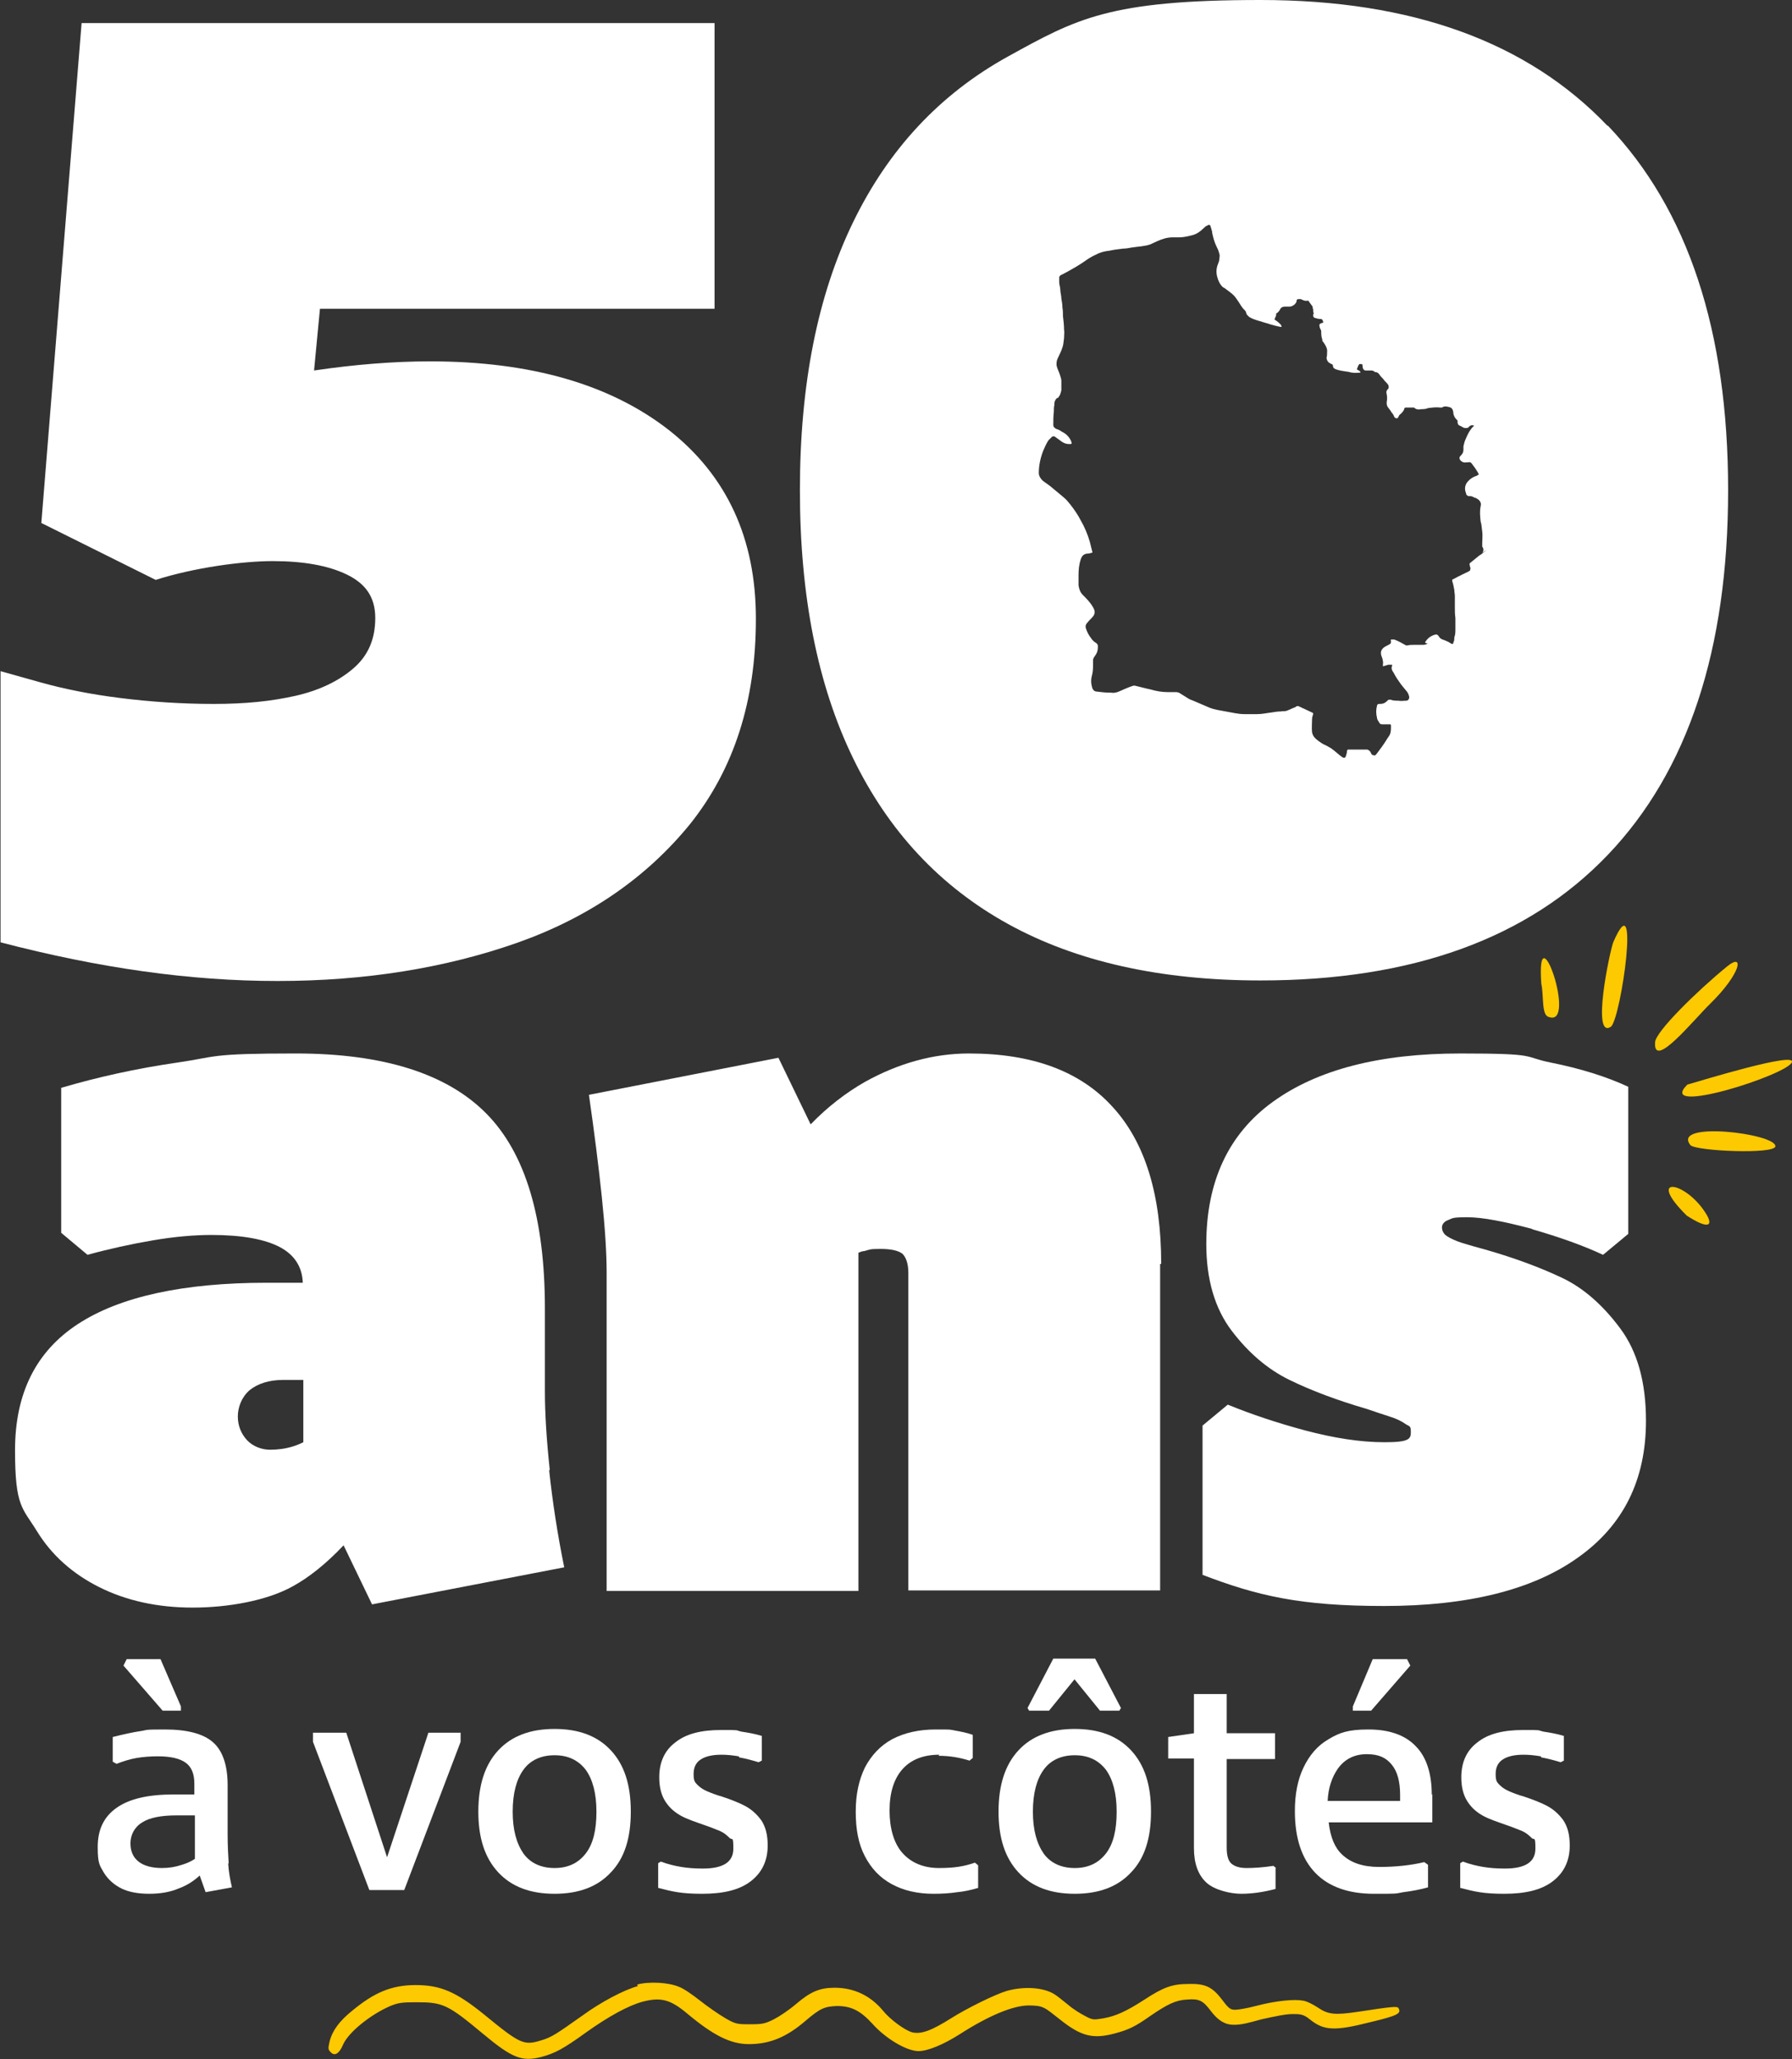 <svg xmlns="http://www.w3.org/2000/svg" id="Calque_1" data-name="Calque 1" viewBox="0 0 333.8 383.5"><rect x="0" y="0" width="333.8" height="383.5" fill="#333333" stroke="none"/><defs><style>
      .cls-1, .cls-2 {
        fill: #fdc901;
      }

      .cls-1, .cls-2, .cls-3 {
        stroke-width: 0px;
      }

      .cls-2 {
        fill-rule: evenodd;
      }

      .cls-3 {
        fill: #fff;
      }
    </style></defs><g><g><path class="cls-3" d="M140.8,115.3c0,15.3-4.1,27.9-12.2,38.1-8.2,10.1-19,17.5-32.3,22.2-13.4,4.7-28.3,7.1-44.6,7.1s-33.2-2.4-51.6-7.2v-50.5l7.5,2.1c4.3,1.2,9.2,2.2,14.8,2.9,5.6.7,11.4,1.1,17.4,1.1s10.7-.5,15.2-1.5c4.4-1,8-2.7,10.8-5.1,2.8-2.4,4.1-5.5,4.1-9.4s-1.8-6.4-5.3-8.1c-3.5-1.7-8.2-2.5-13.8-2.5s-14.6,1.2-21.8,3.5l-21.3-10.6L15.2,4.3h117.9v53.2H59.6l-1.1,11.5c7.5-1.1,14.7-1.7,21.6-1.7,18.8,0,33.6,4.3,44.5,12.8,10.8,8.5,16.2,20.2,16.2,35.1Z"></path><path class="cls-3" d="M299.4,23.4C284.5,7.8,263,0,234.8,0s-34.3,3.5-47,10.5c-12.7,7-22.3,17.3-28.9,30.9-6.6,13.6-9.9,30.2-9.9,49.9s3.3,36.3,9.9,49.9c6.6,13.6,16.2,23.9,28.9,30.9,12.7,7,28.4,10.5,47,10.5,28.2,0,49.8-7.8,64.7-23.4,14.9-15.6,22.4-38.2,22.4-67.9s-7.5-52.3-22.4-67.9ZM276.9,102.4c-.4.4-.9.8-1.4,1.1-.5.4-1.1.9-1.6,1.3-.2.1-.2.3-.1.6,0,.1,0,.2.1.3,0,.3,0,.6-.3.7-.5.3-1.1.5-1.6.8-.5.2-.9.5-1.4.7-.1,0-.1.2-.1.3.2.6.3,1.1.4,1.7,0,.4.1.7.1,1.1,0,.7,0,1.4,0,2.1,0,.7,0,1.3.1,2,0,.7,0,1.4,0,2.1,0,.5,0,1-.2,1.5,0,.3,0,.7-.2,1,0,.3-.2.3-.5.1-.4-.3-.8-.4-1.2-.6-.4-.1-.8-.3-1-.7-.2-.3-.4-.4-.7-.3-.7.2-1.3.6-1.7,1.2-.2.3-.2.3.1.4,0,0,.2,0,.2.1h0c-.3.1-.5.2-.8.2-.6,0-1.2,0-1.8,0-.4,0-.7,0-1.1.1-.1,0-.3,0-.3,0-.7-.4-1.4-.8-2.2-1.1-.1,0-.3,0-.4,0-.2,0-.3,0-.2.3,0,.3,0,.5-.3.6-.3.2-.6.3-.9.5-.6.4-.8.9-.6,1.6.2.5.4,1.1.3,1.6,0,.1,0,.2,0,.4.3-.1.7-.2,1-.3.2,0,.3,0,.5,0,.2,0,.3,0,.2.2-.2.5,0,.9.3,1.3.4.8.9,1.5,1.4,2.2.3.4.6.7.9,1.1.3.3.5.7.6,1.2,0,.4-.2.7-.6.7-.5,0-.9.1-1.4,0-.5,0-1,0-1.5-.2-.2,0-.3,0-.5.1,0,.1-.2.2-.3.3-.3.3-.7.4-1.2.4-.3,0-.4,0-.5.3-.2.8-.2,1.5,0,2.3,0,.3.3.7.5,1,.1.2.4.2.6.2h1.2c.3,0,.3,0,.3.4,0,.5,0,1-.2,1.5-.2.4-.5.7-.7,1.1-.5.8-1.1,1.6-1.7,2.4-.3.4-.4.5-.8.3-.2,0-.3-.3-.4-.5-.1-.2-.3-.4-.6-.5-.1,0-.3,0-.4,0-.6,0-1.2,0-1.8,0-.3,0-.6,0-.9,0s-.3,0-.5,0c-.1,0-.2.2-.2.3,0,.3-.1.6-.2.9-.1.4-.4.4-.7.2-.7-.5-1.3-1.1-2-1.6-.5-.3-1-.6-1.5-.8-.5-.3-1.1-.7-1.5-1.1s-.5-.7-.6-1.1c-.1-.8,0-1.7,0-2.5,0-.3.1-.6.2-.9,0-.2,0-.2-.2-.3-.6-.3-1.1-.5-1.7-.8-.1,0-.2-.1-.4-.2-.2,0-.3-.2-.5-.2-.2,0-.3,0-.5.2,0,0,0,0,0,0-.6.2-1.1.5-1.7.7-.3.1-.7,0-1,.1-.6,0-1.2.1-1.8.2-.9.1-1.7.3-2.6.3-.8,0-1.6,0-2.4,0-1.2,0-2.3-.3-3.5-.5-1-.2-2-.3-3-.7-.9-.4-1.9-.8-2.8-1.2-.4-.2-.9-.3-1.3-.6-.5-.3-1.1-.7-1.6-1-.1,0-.3-.1-.5-.1-.5,0-1.1,0-1.6,0-1.1,0-2.2-.2-3.2-.5-1-.2-2-.5-2.9-.7,0,0-.2,0-.3,0-.9.3-1.8.7-2.7,1.1-.5.2-1,.3-1.5.2,0,0-.1,0-.2,0-.8,0-1.6-.1-2.4-.2-.5,0-.8-.4-.9-.9-.2-.7-.2-1.4,0-2.1.2-.7.2-1.4.2-2.1s0-.5,0-.7c0-.4.2-.6.4-.9.3-.4.5-.9.5-1.5,0-.1,0-.2,0-.3,0-.2-.1-.4-.4-.6-.4-.2-.7-.6-.9-.9-.4-.5-.7-1.1-.9-1.7-.2-.5,0-.9.3-1.2.3-.4.7-.7,1-1.1.5-.6.3-1.2,0-1.7-.5-.9-1.2-1.6-1.9-2.3-.5-.5-.7-1.1-.8-1.8,0-.6,0-1.3,0-1.9,0-1,.1-2,.4-2.9.2-.6.5-1,1.2-1.1,0,0,.1,0,.1,0h0c.3,0,.6-.1.9-.2-.2-.7-.3-1.3-.5-2-.4-1.4-1-2.8-1.7-4-.5-1-1.2-2-1.9-2.9-.4-.5-.8-1-1.3-1.4-.8-.7-1.6-1.3-2.4-2-.5-.4-1-.7-1.5-1.1-.4-.4-.7-.9-.7-1.4,0-1.4.3-2.8.8-4.1.3-.7.6-1.4,1-2,.2-.2.4-.4.6-.6.2-.2.5-.2.7,0,.4.3.7.5,1.1.8.4.3.9.5,1.4.5.6,0,.6,0,.4-.6-.4-.8-.9-1.3-1.7-1.7-.3-.2-.6-.4-1-.5-.4-.2-.6-.4-.6-.8,0-.8,0-1.6.1-2.4,0-.4,0-.9.1-1.3,0-.3,0-.6.2-.9.1-.3.4-.4.6-.5,0,0,0-.2.1-.2.2-.3.3-.7.4-1.1,0,0,0-.2,0-.2h0c0,0,0-.1,0-.1,0-.5,0-1,0-1.5,0-.4-.2-.8-.3-1.2-.2-.6-.5-1.1-.6-1.7,0-.4,0-.8.2-1.2.3-.7.7-1.4.9-2.1.2-.5.2-1.1.3-1.7,0-.6.1-1.1,0-1.7,0-.8-.1-1.6-.2-2.4,0-.5,0-1.1-.1-1.6,0-.6-.1-1.1-.2-1.7,0-.6-.2-1.1-.2-1.7,0-.4-.2-.9-.2-1.3,0-.3,0-.6,0-.9,0-.3.3-.5.6-.6,1.7-.9,3.3-1.8,4.8-2.9.5-.3,1-.6,1.5-.8.7-.4,1.5-.6,2.4-.7.9-.2,1.8-.3,2.6-.4.5,0,1.1-.1,1.6-.2,1.2-.2,2.4-.2,3.5-.6.4-.2.9-.4,1.3-.6.9-.4,1.8-.7,2.9-.7.4,0,.8,0,1.2,0,.8,0,1.6-.2,2.4-.4.8-.2,1.5-.7,2.1-1.3.2-.2.4-.4.7-.5.3-.2.5-.2.6.2.1.4.3.8.3,1.2.2.9.4,1.7.8,2.5.2.4.4.8.5,1.3.2.4,0,.9,0,1.3-.1.4-.3.8-.4,1.2-.2.8-.1,1.6.2,2.4.2.5.4.9.8,1.3.2.2.4.2.6.4.5.4,1,.7,1.5,1.2.4.4.6.8.9,1.2.4.6.7,1.2,1.2,1.6,0,0,.1.2.2.3,0,.4.3.7.7,1,.7.4,1.5.6,2.2.8.5.2,1.1.3,1.6.5.7.2,1.4.4,2.1.5,0,0,0,0,0-.1,0-.3-.3-.5-.5-.7-.2-.2-.5-.4-.8-.6.1-.4.4-.7.3-1.1.4-.2.6-.5.8-.9.2-.3.5-.4.9-.4.3,0,.5,0,.8,0,.5,0,1.1-.4,1.3-.9,0-.2,0-.5.4-.5.1,0,.3,0,.4,0,.4.2.8.4,1.2.3,0,0,.1,0,.2,0,.3.4.5.7.8,1.1,0,.1,0,.3.1.5,0,.2,0,.5.1.7,0,0,0,.1,0,.1-.2.3-.1.7.2.8.3.1.7.2,1,.2.5,0,.5.3.6.7-.1,0-.2,0-.4.1-.3.1-.4.3-.3.6,0,.3.2.5.3.8,0,.5,0,1.1.2,1.6,0,.2,0,.4.2.5.4.6.8,1.2.7,1.9,0,.3,0,.7-.1,1,0,.4.2.7.4.9.2.1.3.2.5.3.2,0,.3.2.3.4,0,.3.3.5.6.6.6.2,1.2.3,1.9.4.4,0,.8.2,1.1.2h0c.5.1,1,0,1.5,0,0-.2-.1-.3-.3-.4-.4-.2-.4-.2-.2-.6,0-.2.2-.4.3-.6.1,0,.2,0,.3,0,.3,0,.3.1.3.3,0,.5.2.9.6.9.2,0,.4,0,.7,0,0,0,0,0,.2,0,.2,0,.5,0,.7.2,0,0,.1.1.2.1.5,0,.7.4,1,.8.2.2.5.5.7.8.2.2.5.5.7.8.1.2.1.6,0,.7-.4.3-.4.7-.3,1,.1.5.1,1,0,1.5,0,.3,0,.6.2.9.2.3.5.6.7,1,.2.2.4.5.5.8.1.2.3.3.4.3.2,0,.3,0,.4-.3.1-.2.2-.4.4-.5.3-.3.6-.6.7-1,0-.2.2-.2.4-.2.4,0,.8,0,1.2,0s.2,0,.2,0c.4.4.9.4,1.3.3.4,0,.9,0,1.3-.2.8-.1,1.5-.2,2.3-.1.1,0,.2,0,.3,0,.4-.3.9-.2,1.3-.1.5.1.7.4.8.9,0,.6.3,1.2.8,1.6,0,0,0,.1,0,.2,0,.4.1.7.5.8.4.2.7.5,1.2.4.1,0,.3,0,.4-.2.3-.3.6-.4,1-.2-.2.2-.4.3-.5.5-.5.6-.8,1.3-1.1,2-.2.4-.3.9-.4,1.3,0,.1,0,.3,0,.4,0,.4,0,.8-.3,1.1-.1.2-.3.3-.4.5-.1.2,0,.5.2.7.3.3.7.4,1.1.3,0,0,.2,0,.3,0,.3-.1.5,0,.7.3.4.5.8,1.1,1.1,1.6,0,.1.1.2.2.4-.2,0-.3.1-.4.2-.7.2-1.3.6-1.8,1.2-.5.7-.5,1.4-.2,2.1,0,0,0,.2.1.3,0,0,0,0,0,0,0,0,.2.1.3.2.1,0,.2,0,.4,0h0c.3,0,.6.2.8.3.1,0,.2,0,.3.1.6.3,1,.8.8,1.5-.2.9-.1,1.9,0,2.8.2.6.2,1.3.3,1.9.1.7,0,1.4,0,2.1,0,.1,0,.3,0,.4,0,0,0,.2,0,.3.3.4.3.8,0,1.2Z"></path></g><g><path class="cls-3" d="M102.4,273.7c-.6-5.6-.9-10.5-.9-14.6v-15.4c0-16.8-3.6-28.9-10.9-36.3-7.3-7.4-19.1-11.2-35.5-11.2s-14.5.6-22.1,1.7c-7.6,1.1-14.8,2.7-21.6,4.7v27l4.9,4.1c4-1.1,8.1-2,12.2-2.7,4.1-.7,7.8-1,10.9-1,5.7,0,10,.8,12.8,2.3,2.6,1.4,4.1,3.6,4.2,6.6h-6.7c-15.6,0-27.4,2.6-35.2,7.7-7.8,5.1-11.7,12.9-11.7,23.5s1.4,10.7,4.1,15.1c2.7,4.4,6.6,7.9,11.6,10.4,5,2.5,10.8,3.8,17.4,3.8s13.9-1.3,18.7-4c2.9-1.6,6.1-4.1,9.4-7.6l5.3,11,35.8-6.9c-1.3-6.4-2.2-12.4-2.8-18ZM54.5,269.4c-1.3.4-2.7.6-4.2.6s-3.2-.6-4.3-1.8c-1.1-1.2-1.7-2.7-1.7-4.4s.7-3.6,2.2-4.9c1.5-1.2,3.6-1.9,6.2-1.9h3.8v11.6c-.6.3-1.3.6-2,.8Z"></path><path class="cls-3" d="M216.1,235.4v60.8h-46.9v-59.1c0-1.7-.4-2.9-1.1-3.6-.8-.6-2.1-.9-4.1-.9s-1.9.1-3,.4c-.4,0-.8.2-1.1.3v63h-46.9v-59.3c0-3.6-.3-8.3-.9-14.1-.6-5.7-1.4-12.1-2.4-19l35.3-6.9,6,12.4c3.2-3.3,6.6-5.9,10.1-7.9,6.3-3.5,12.8-5.3,19.4-5.3,11.8,0,20.7,3.3,26.7,9.9,6.1,6.6,9.1,16.4,9.1,29.3Z"></path><path class="cls-3" d="M285.5,228.9c-5.3-1.4-9.3-2.2-12.2-2.2s-2.7.2-3.5.5c-.8.3-1.2.8-1.2,1.4s.3,1.2.9,1.6c.6.4,1.6.9,2.9,1.3,1.3.4,2.7.8,4.2,1.2,5.6,1.6,10.4,3.4,14.4,5.3,4,1.9,7.6,5.1,10.8,9.4,3.2,4.3,4.8,10,4.8,17.2,0,11-4.2,19.5-12.7,25.5-8.4,6-20.5,9-36.1,9s-23.6-1.9-33.8-5.8v-27.8l4.7-3.9c4.4,1.8,9.2,3.4,14.4,4.8,5.3,1.4,10.2,2.2,14.8,2.2s4.9-.6,4.9-1.9-.3-1-1-1.5c-.7-.5-1.7-1-3-1.4-1.3-.4-2.7-.9-4.2-1.4-5.5-1.6-10.3-3.4-14.4-5.4-4.1-2-7.7-5.1-10.8-9.2-3.1-4.1-4.7-9.5-4.7-16.1,0-11.6,4.1-20.5,12.4-26.5,8.3-6,19.9-9,34.9-9s11.4.6,16.9,1.7c5.5,1.1,10.3,2.6,14.4,4.5v27.4l-4.7,3.9c-3.6-1.7-8.1-3.3-13.3-4.8Z"></path></g><g><path class="cls-3" d="M29.8,309h-6.2l-.6,1.2,7.3,8.4h3.4v-.8l-3.8-8.8Z"></path><path class="cls-3" d="M42.6,347.1c-.1-1.6-.2-3.5-.2-5.5v-9.1c0-3.7-.9-6.4-2.7-8-1.8-1.6-4.8-2.4-9-2.4s-3.1.1-4.5.3c-1.4.2-3.2.6-5.2,1.1v4.6l.7.4c1.3-.5,2.6-.9,3.8-1.1,1.2-.2,2.5-.3,3.9-.3,2.4,0,4.1.4,5.2,1.2,1.1.8,1.6,2.1,1.6,3.9v2h-3.8c-4.8,0-8.3.8-10.7,2.5-2.4,1.7-3.5,4.1-3.5,7.3s.4,3.4,1.1,4.7c.8,1.3,1.9,2.3,3.3,3,1.4.7,3.2,1,5.2,1s3.9-.3,5.5-1c1.4-.5,2.7-1.3,3.9-2.4l1.1,3.1,4.9-.9c-.3-1.3-.6-2.8-.7-4.5ZM30.2,347.9c-1.9,0-3.4-.4-4.4-1.2-1-.8-1.5-1.9-1.5-3.4s.7-3,2.2-3.9c1.4-.9,3.6-1.3,6.4-1.3h3.4v8.1c-.6.4-1.4.8-2.4,1.1-1.2.4-2.4.6-3.7.6Z"></path><polygon class="cls-3" points="85.8 322.7 85.8 324.4 75.3 352 68.8 352 58.3 324.4 58.3 322.7 64.5 322.7 72.1 345.9 79.8 322.7 85.8 322.7"></polygon><path class="cls-3" d="M92.8,348.7c-2.5-2.7-3.7-6.4-3.7-11.3s1.2-8.7,3.7-11.4c2.5-2.7,6-4,10.5-4s8,1.3,10.5,4c2.5,2.7,3.7,6.4,3.7,11.4s-1.2,8.7-3.7,11.3c-2.5,2.7-6,4-10.5,4s-8-1.3-10.5-4ZM109.1,345.2c1.4-1.8,2-4.4,2-7.8s-.7-6-2-7.8c-1.4-1.8-3.3-2.7-5.8-2.7s-4.5.9-5.8,2.7c-1.3,1.8-2,4.4-2,7.8s.7,5.9,2,7.8c1.3,1.8,3.3,2.7,5.8,2.7s4.4-.9,5.8-2.7Z"></path><path class="cls-3" d="M137.6,327.1c-1.2-.2-2.2-.3-3.2-.3-1.7,0-3,.3-3.9.9-.9.6-1.3,1.5-1.3,2.7s.2,1.5.7,2c.5.5,1.1.9,1.8,1.2.7.3,1.7.7,2.8,1,1.8.6,3.3,1.2,4.4,1.8,1.1.6,2.1,1.5,2.9,2.6.8,1.2,1.2,2.7,1.2,4.7,0,2.9-1.1,5.1-3.2,6.7-2.1,1.6-5.1,2.3-9,2.3s-5.5-.4-8.2-1.1v-4.6l.5-.3c1.3.5,2.6.8,3.8,1,1.2.2,2.6.3,4,.3,3.8,0,5.7-1.2,5.7-3.7s-.2-1.5-.7-2c-.5-.5-1.1-1-1.8-1.3-.8-.3-1.7-.7-2.9-1.1-1.7-.6-3.2-1.1-4.3-1.7-1.1-.6-2.1-1.4-2.9-2.6-.8-1.2-1.2-2.7-1.2-4.6,0-2.8,1-5,3-6.5,2-1.6,4.8-2.3,8.5-2.3s2.5,0,3.8.3c1.3.2,2.5.4,3.8.8v4.6l-.6.3c-1.3-.4-2.5-.7-3.6-.9Z"></path><path class="cls-3" d="M175,326.8c-3,0-5.3.9-6.9,2.7-1.6,1.8-2.4,4.4-2.4,7.7s.8,6.1,2.4,7.9c1.6,1.8,3.9,2.8,6.8,2.8s4.7-.3,6.7-1l.6.5v4.2c-1.3.4-2.7.7-3.9.8-1.3.2-2.7.3-4.4.3-3,0-5.6-.6-7.8-1.8-2.2-1.2-3.8-2.9-5-5.2-1.2-2.3-1.7-5-1.7-8.3s.6-5.9,1.7-8.2c1.2-2.3,2.9-4.1,5.1-5.3,2.3-1.2,5-1.8,8.1-1.8s2.5,0,3.6.2c1.1.2,2.2.4,3.3.8v4.3l-.6.5c-1.9-.6-3.8-.9-5.8-.9Z"></path><path class="cls-3" d="M189.7,348.7c-2.5-2.7-3.7-6.4-3.7-11.3s1.2-8.7,3.7-11.4c2.5-2.7,6-4,10.5-4s8,1.3,10.5,4c2.5,2.7,3.7,6.4,3.7,11.4s-1.2,8.7-3.7,11.3c-2.5,2.7-6,4-10.5,4s-8-1.3-10.5-4ZM199.7,312.2h.9l-5.2,6.4h-3.7l-.3-.5,4.8-9.2h7.8l4.8,9.2-.3.5h-3.6l-5.2-6.4ZM206,345.2c1.4-1.8,2-4.4,2-7.8s-.7-6-2-7.8c-1.4-1.8-3.3-2.7-5.8-2.7s-4.5.9-5.8,2.7c-1.3,1.8-2,4.4-2,7.8s.7,5.9,2,7.8c1.3,1.8,3.3,2.7,5.8,2.7s4.4-.9,5.8-2.7Z"></path><path class="cls-3" d="M237.6,347.9v3.9c-2.3.6-4.4.9-6.4.9s-5-.7-6.5-2.1c-1.5-1.4-2.3-3.5-2.3-6.4v-16.7h-4.8v-4l4.8-.7v-7.3h6.1v7.3h9v4.8h-9v16.5c0,1.5.3,2.5.9,3,.6.5,1.5.8,2.8.8s3-.1,5-.4l.5.4Z"></path><path class="cls-3" d="M262,309h-6.3l-3.7,8.8v.8h3.4l7.3-8.4-.6-1.2Z"></path><path class="cls-3" d="M266.7,334.3c0-4-1-7.1-3-9.1-2-2.1-5-3.1-8.8-3.1s-5.4.6-7.4,1.8c-2.1,1.2-3.6,3-4.7,5.3-1.1,2.3-1.6,5-1.6,8.1,0,5.1,1.3,8.9,3.8,11.5,2.5,2.6,6.2,3.9,10.9,3.9s3.8,0,5.5-.3c1.6-.2,3.2-.5,4.6-.9v-4.2l-.7-.5c-2.5.6-5.3.9-8.4.9s-5.3-.8-6.9-2.3c-1.4-1.3-2.2-3.3-2.5-6h19.3v-5.3ZM247.3,335.5c.1-2.5.8-4.5,1.9-6.1,1.3-1.8,3.1-2.7,5.4-2.7s3.6.7,4.6,1.9c1.1,1.3,1.6,3.2,1.6,5.7v1.1h-13.6Z"></path><path class="cls-3" d="M287,327.1c-1.2-.2-2.2-.3-3.2-.3-1.7,0-3,.3-3.9.9-.9.6-1.3,1.5-1.3,2.7s.2,1.5.7,2c.5.5,1.1.9,1.8,1.2.7.3,1.7.7,2.8,1,1.8.6,3.3,1.2,4.4,1.8,1.1.6,2.1,1.5,2.9,2.6.8,1.2,1.2,2.7,1.2,4.7,0,2.9-1.1,5.1-3.2,6.7-2.1,1.6-5.1,2.3-9,2.3s-5.5-.4-8.2-1.1v-4.6l.5-.3c1.3.5,2.6.8,3.8,1,1.2.2,2.6.3,4,.3,3.8,0,5.7-1.2,5.7-3.7s-.2-1.5-.7-2c-.5-.5-1.1-1-1.8-1.3-.8-.3-1.7-.7-2.9-1.1-1.7-.6-3.2-1.1-4.3-1.7-1.1-.6-2.1-1.4-2.9-2.6-.8-1.2-1.2-2.7-1.2-4.6,0-2.8,1-5,3-6.5,2-1.6,4.8-2.3,8.5-2.3s2.5,0,3.8.3c1.3.2,2.5.4,3.8.8v4.6l-.6.3c-1.3-.4-2.5-.7-3.6-.9Z"></path></g></g><g><path class="cls-2" d="M118.8,369.9c-2.6.7-6.9,3-10.2,5.4-5.1,3.6-5.8,4.1-7.8,4.7-3.2,1-3.9.7-10.6-4.8-5.3-4.3-8.2-5.5-12.8-5.5s-7.8,1.5-11.7,4.7c-2.5,2-3.8,3.8-4.3,5.8-.3,1.3-.3,1.5.2,2,.7.8,1.6.3,2.3-1.4,1-2.3,5.1-5.6,8.8-7.2,1.5-.6,2.1-.7,4.9-.7,4.9,0,5.8.4,12.4,5.9,5.4,4.5,7.2,5.2,10.8,4.3,2.6-.7,4.1-1.5,8.4-4.6,4.2-3,7.9-5,10.5-5.7,3.4-.9,5.2-.4,8.3,2.2,4.9,4.1,8.1,5.7,11.5,5.7,3.9,0,7-1.3,10.5-4.3,2.8-2.4,3.6-2.7,5.9-2.8,2.7,0,4.4.9,6.6,3.3,2.5,2.8,6.4,5.1,8.6,5.1,1.7,0,4.6-1.2,7.6-3.1,5.6-3.6,10.1-5.4,12.9-5.4s3,.4,5.7,2.5c4.1,3.3,6.3,3.8,10.4,2.7,2.6-.7,3.8-1.3,6.5-3.2,3.2-2.2,4.8-3,6.9-3.1,2.3-.2,3,.2,4.5,2.2,1.3,1.7,2.6,2.5,4.2,2.5s2.9-.4,5.1-1c2.7-.6,4.6-1,5.9-1s2,0,3.2,1c2.6,2.1,4.6,2.2,11.3.5,5-1.2,5.8-1.6,5.2-2.6-.2-.4-1.1-.3-7.7.7-4.1.6-5.4.5-7.3-.8-.9-.6-2.1-1.2-2.8-1.3-1.6-.3-5,0-8.8,1-1.5.4-3.2.7-3.8.7-.9,0-1.2-.2-2.4-1.8-1.9-2.5-3.2-3.1-6.4-3-2.9,0-4.6.6-8.1,2.9-3.4,2.2-5.4,3.1-7.7,3.5-1.8.3-2,.3-3.3-.4-.8-.4-2.3-1.3-3.2-2.1-1-.8-2.1-1.7-2.6-2-2.1-1.3-5.7-1.5-8.9-.6-2.3.7-7.5,3.3-10.2,5-3.8,2.4-5.7,3.1-7.4,2.7-1.4-.4-4.1-2.4-5.4-4-2.3-2.8-5.4-4.3-9-4.3-2.8,0-4.5.7-7.3,3.1-1.3,1.1-3.1,2.3-4.1,2.8-1.6.8-2.1.9-4.4.9s-2.7,0-4.7-1.2c-1.2-.7-3.2-2.1-4.6-3.2-1.4-1.1-3.1-2.3-4-2.6-1.9-.8-5.5-1-7.7-.4Z"></path><g><path class="cls-1" d="M333.8,197.8c.6-1.9-16.4,3.3-19.5,4.2-6,6,18.7-1.8,19.5-4.2Z"></path><path class="cls-1" d="M321.7,180c-5.4,4.4-13.3,12.1-13.4,14.1-.4,5.3,7.2-4.2,10.3-7.2,5.7-5.6,6.4-9.6,3.1-6.9Z"></path><path class="cls-1" d="M300.5,175.5c-.7,1.9-4.1,18.2-.4,15.7,1.9-1.8,5.5-27.5.4-15.7Z"></path><path class="cls-1" d="M330.7,213.5c.2-2.4-19.5-4.8-15.8-.2,1.3,1.1,15.7,1.7,15.8.2Z"></path><path class="cls-1" d="M287.1,183.2c.5,2.3,0,5.9,1.4,6.2,5.4,2-2.4-20.4-1.4-6.2Z"></path><path class="cls-1" d="M317.7,225.9c-3.8-6-11.2-7.1-3.5.5,4,2.6,5.1,2,3.5-.5Z"></path></g></g></svg>
